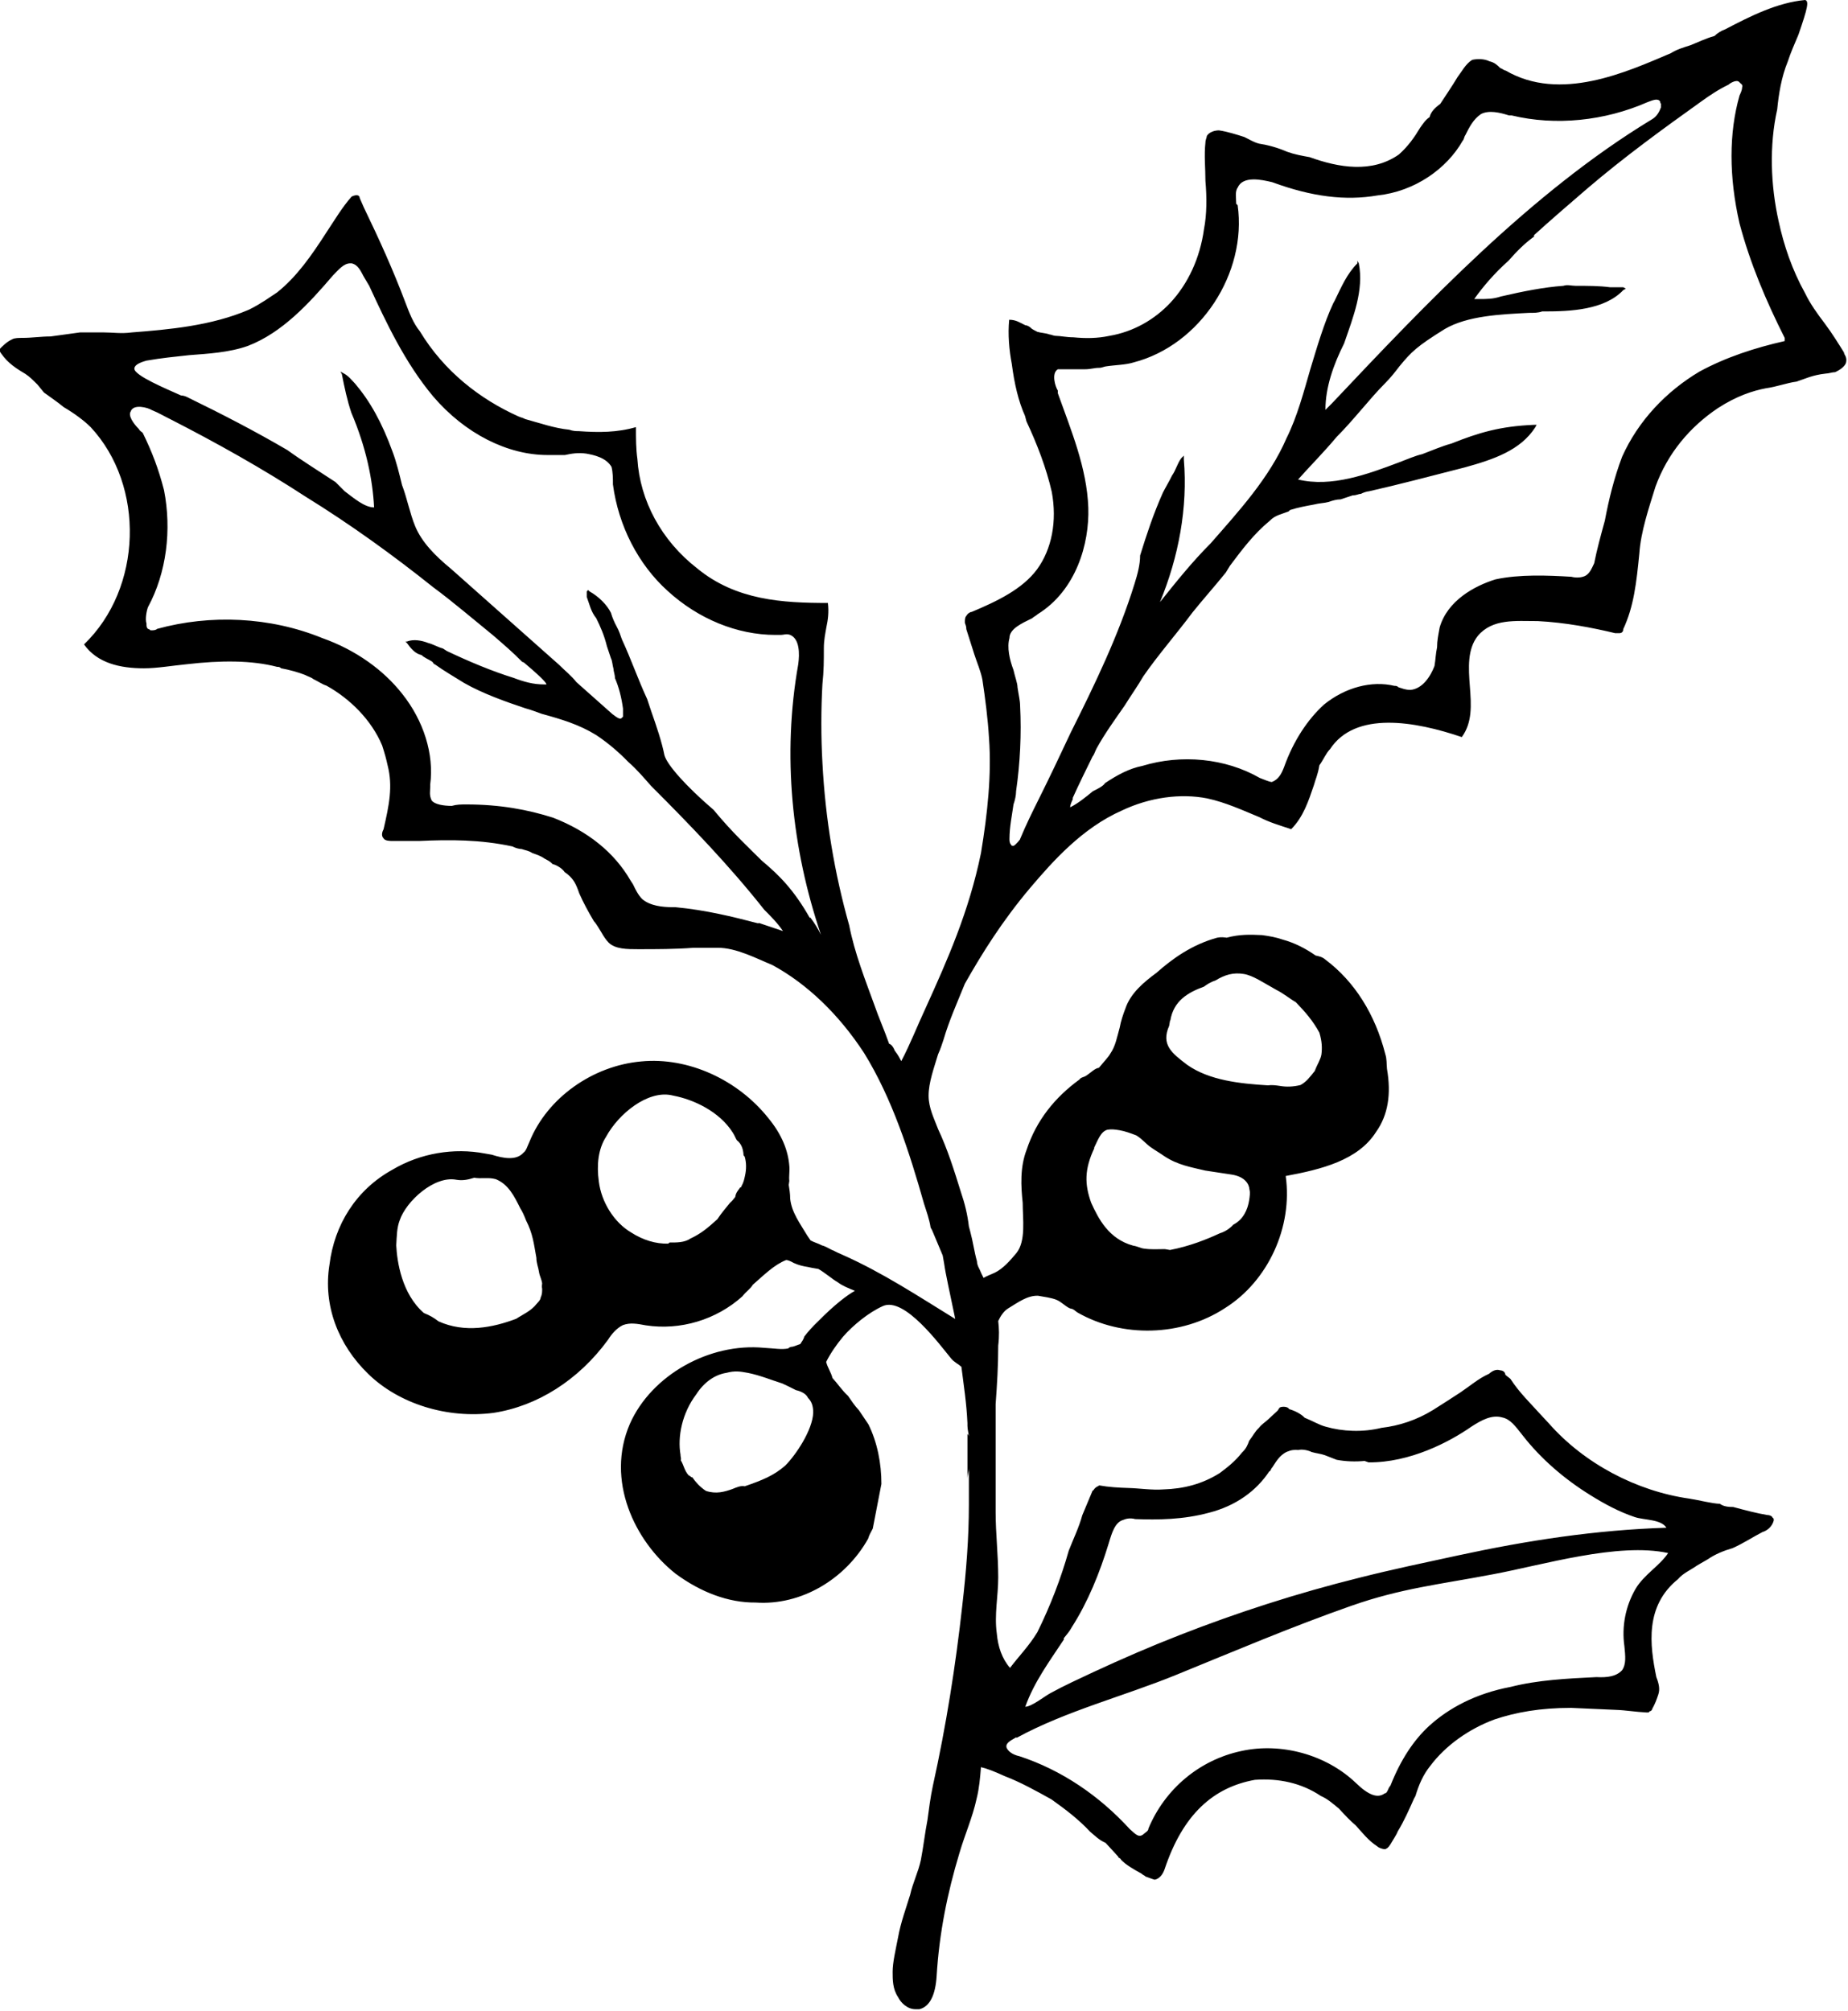 <?xml version="1.0" encoding="UTF-8"?><svg id="Layer_2" xmlns="http://www.w3.org/2000/svg" viewBox="0 0 64.22 69.86"><g id="Layer_1-2"><path d="m64.12,12.31c-.23-.37-.46-.74-.7-1.06-.28-.37-.51-.69-.69-1.06-.46-.83-.74-1.67-.92-2.5-.28-1.25-.33-2.64-.05-3.89.05-.51.14-1.11.37-1.67.09-.28.23-.6.37-.93.32-.93.37-1.16.23-1.2-.97.09-1.9.56-2.78,1.02-.14.05-.28.14-.37.23-.32.09-.6.23-.83.32-.28.09-.46.14-.69.28-1.53.65-3.84,1.71-5.74.6-.05,0-.09-.05-.19-.09-.09-.09-.19-.19-.37-.23-.18-.09-.42-.09-.6-.05-.23.14-.37.42-.51.6-.19.32-.42.65-.6.93-.19.14-.33.28-.37.46-.14.09-.23.23-.33.37-.19.32-.42.65-.74.93-.93.65-2.08.46-3.1.09-.28-.05-.51-.09-.79-.19-.32-.14-.65-.23-.97-.28-.19-.05-.32-.14-.51-.23-.28-.09-.6-.19-.88-.23-.14,0-.33.05-.42.19,0,.05-.05.14-.05.23-.05.46,0,.88,0,1.34.05.56.05,1.16-.05,1.67-.14,1.02-.56,1.9-1.16,2.55-.56.6-1.3,1.02-2.13,1.16-.42.09-.83.09-1.25.05-.23,0-.46-.05-.6-.05-.09,0-.18-.05-.23-.05-.14-.05-.28-.05-.42-.09-.09-.05-.19-.09-.23-.14-.05-.05-.14-.09-.19-.09-.19-.09-.32-.19-.56-.19-.05.51,0,1.06.09,1.53.09.69.23,1.3.46,1.81l.05.19c.37.79.69,1.62.88,2.45.19,1.02,0,1.99-.51,2.69-.51.69-1.39,1.11-2.27,1.48-.05,0-.14.05-.19.14-.05.05-.05.14-.05.23,0,.05.05.09.05.23.09.28.19.6.28.88.09.28.23.6.28.88.09.6.19,1.34.23,2.04.09,1.25-.05,2.59-.28,3.98-.42,2.04-1.16,3.7-1.94,5.42-.28.6-.51,1.2-.83,1.81-.05-.09-.09-.19-.23-.37-.05-.14-.14-.23-.19-.23-.18-.51-.37-.93-.51-1.34-.32-.88-.69-1.81-.88-2.78-.51-1.81-.83-3.7-.93-5.65-.05-.88-.05-1.85,0-2.73.05-.46.05-.83.05-1.25,0-.28.05-.51.09-.74.05-.23.09-.51.05-.83-1.57,0-3.19-.09-4.54-1.2-1.25-.97-1.99-2.36-2.08-3.8-.05-.37-.05-.69-.05-1.11-.65.19-1.3.19-1.99.14-.09,0-.19,0-.33-.05-.51-.05-1.02-.23-1.53-.37-.09-.05-.14-.05-.23-.09-1.34-.6-2.59-1.57-3.43-2.96-.23-.28-.37-.65-.51-1.02-.42-1.11-.88-2.13-1.44-3.29l-.14-.32c0-.09-.09-.14-.28-.05-.33.37-.6.83-.88,1.25-.51.79-1.02,1.53-1.71,2.08-.14.09-.28.19-.42.28-.14.09-.37.23-.56.32-1.3.56-2.78.69-4.07.79-.37.05-.65,0-.97,0h-.83l-1.02.14c-.33,0-.65.05-.97.05-.14,0-.28,0-.37.05-.19.09-.33.23-.46.37.23.37.46.56.92.83.14.09.28.23.42.37l.23.28c.19.14.46.32.69.51.33.19.7.46.93.69,1.9,2.04,1.8,5.6-.23,7.55.46.65,1.25.83,2.08.83.46,0,.97-.09,1.48-.14,1.2-.14,2.27-.14,3.15.09.05,0,.09,0,.14.05.28.05.6.14.83.23.09.05.23.09.28.14.19.09.32.19.46.23.83.46,1.57,1.2,1.94,2.08.09.28.14.46.19.69.19.74.05,1.39-.14,2.22-.05.09-.09.23,0,.32.05.09.23.09.32.09h.92c1.07-.05,2.13-.05,3.24.19.09.05.23.09.32.09.14.05.23.05.37.14.14.05.28.09.42.19.09.05.19.09.28.19.19.05.37.19.42.28.28.19.37.37.46.6l.05.14c.14.32.32.65.51.97.09.09.19.28.28.42.05.09.14.23.23.32.23.23.65.23,1.02.23.65,0,1.3,0,1.94-.05h.83c.65,0,1.34.37,1.9.6,1.2.65,2.31,1.71,3.19,3.06.97,1.57,1.57,3.43,2.08,5.23.09.28.19.56.23.83l.05.09.37.88.05.28c.05.37.19.97.37,1.85.01.04,0,.05.02.08-1.3-.8-2.54-1.62-3.94-2.24-.22-.09-.3-.15-.35-.16-.13-.07-.26-.14-.35-.16-.13-.07-.26-.1-.39-.17l-.11-.16c-.25-.42-.55-.81-.6-1.29,0-.19-.03-.34-.05-.48l.02-.14c-.02-.15.02-.37,0-.52-.04-.53-.26-1.09-.72-1.65-1.06-1.34-2.79-2.14-4.43-1.98-1.68.15-3.26,1.26-3.88,2.79-.08.17-.11.31-.21.38-.24.28-.7.2-1.1.07l-.23-.04c-1.09-.21-2.26-.01-3.22.56-1.27.7-2.02,1.92-2.19,3.3-.23,1.42.31,2.79,1.34,3.79,1.07,1.05,2.76,1.57,4.36,1.36,1.51-.23,2.95-1.13,3.98-2.54.13-.21.31-.41.52-.51.25-.09.48-.05.8.01,1.19.18,2.44-.19,3.35-1.01.12-.16.29-.27.36-.4.4-.35.75-.7,1.16-.86.05,0,.14.03.26.1.17.08.35.12.49.14t.14.03l.23.04c.13.07.29.2.38.26.08.06.17.13.29.2.17.13.38.21.6.3-.26.14-.71.48-1.29,1.07-.17.16-.35.36-.47.52-.02.09-.08.17-.14.26-.1.03-.15.06-.26.09-.04,0-.14.02-.15.06-.24.05-.47,0-.85-.02-1.9-.18-3.91.95-4.66,2.64-.85,1.96.16,4.08,1.59,5.21.87.64,1.83,1.01,2.78,1,1.58.11,3.12-.81,3.91-2.22.02-.09.09-.22.16-.35l.3-1.55c0-.71-.14-1.44-.45-2.07l-.33-.49c-.16-.17-.26-.33-.38-.5-.2-.18-.38-.45-.54-.62-.05-.2-.17-.36-.22-.56.15-.3.35-.59.59-.88.35-.4.89-.84,1.38-1.06.75-.34,1.99,1.36,2.38,1.83.1.12.24.18.35.28.08.64.18,1.27.21,1.96v.09c0,.14.05.28.05.42,0-.05,0-.09-.05-.14v1.57c0-.14.05-.28.05-.37v1.25c0,1.16-.09,2.31-.23,3.52-.23,2.08-.56,4.17-1.02,6.25-.09.42-.14.83-.19,1.2-.09.46-.14.93-.23,1.39-.09.42-.28.79-.37,1.2-.14.46-.33.97-.42,1.48-.09.46-.19.88-.19,1.2,0,.28,0,.6.19.88.09.19.32.42.6.42h.14c.37-.09.56-.51.6-1.16.09-1.48.37-2.87.79-4.26.19-.65.46-1.25.6-1.9.09-.36.12-.72.15-1.09.21.05.45.14.82.31.55.21,1.09.51,1.63.81.49.35.94.69,1.34,1.12.18.15.31.29.54.39.18.19.31.34.44.48,0,.05.09.05.09.1.18.19.45.34.72.49.05.05.09.05.14.1.14.05.27.1.32.11.19-.04.29-.22.34-.36.64-1.92,1.7-2.85,3.14-3.11.83-.06,1.62.11,2.29.56.23.1.4.25.63.44.22.24.4.43.58.58.22.24.44.53.75.73.05.05.18.1.28.1.09-.04.14-.09.24-.27.05-.09.15-.23.2-.36.2-.32.4-.77.56-1.13l.05-.09c.11-.37.26-.73.51-1.04.54-.72,1.35-1.29,2.24-1.62.75-.25,1.59-.4,2.66-.4l1.57.07c.32.01.65.07,1.06.09.05,0,.09,0,.09-.04.05,0,.09-.04.1-.09.1-.18.15-.32.21-.5s.02-.37-.07-.6c-.23-1.12-.4-2.47.75-3.4.19-.22.43-.31.67-.48l.38-.22c.24-.17.57-.3.85-.38.38-.17.71-.39,1.04-.56.14-.04.33-.17.39-.4,0-.05,0-.09-.04-.09,0-.05-.09-.1-.18-.1-.37-.06-.78-.17-1.19-.28-.14,0-.33-.01-.46-.11-.28-.01-.69-.12-1.06-.18-1.84-.26-3.66-1.22-4.89-2.62l-.27-.29c-.35-.39-.75-.77-1.06-1.25-.05-.05-.14-.1-.18-.15,0-.05-.04-.14-.18-.15-.14-.05-.28.03-.38.12-.38.17-.67.43-1,.65-.33.22-.67.43-.95.61-.57.35-1.18.55-1.79.62-.65.16-1.35.13-1.94-.04-.23-.06-.45-.2-.73-.31-.13-.14-.36-.25-.54-.3-.04-.09-.23-.1-.32-.06-.05.04-.05.09-.1.13-.14.13-.19.18-.29.27-.14.13-.24.18-.34.31-.14.13-.2.27-.34.45-.05.14-.1.27-.25.41-.24.31-.53.53-.77.71-.62.39-1.27.55-1.97.57-.37.03-.83-.04-1.2-.05-.33-.01-.69-.03-1.02-.09-.05.04-.09.04-.14.09-.05.04-.05.09-.09.09l-.36.86c-.11.41-.31.82-.47,1.23-.27.96-.64,1.92-1.09,2.83-.29.48-.64.83-.95,1.24-.28-.32-.42-.74-.46-1.2-.09-.65.05-1.3.05-1.94,0-.79-.09-1.53-.09-2.27v-3.75c.05-.69.09-1.34.09-2.04.04-.33.03-.6,0-.85.08-.17.18-.33.33-.43.36-.22.68-.46,1.05-.45.23.04.46.07.64.14s.38.29.51.31c.09.01.13.07.22.13,1.55.89,3.62.84,5.13-.15,1.5-.94,2.36-2.82,2.11-4.59,1.25-.23,2.52-.55,3.14-1.53.42-.59.53-1.32.38-2.19-.02-.19,0-.33-.06-.52-.35-1.37-1.06-2.51-2.07-3.27-.12-.11-.26-.13-.35-.15-.34-.24-.73-.44-1.13-.55-.27-.09-.45-.12-.73-.16-.42-.02-.79-.03-1.23.09-.09-.01-.18-.03-.33,0-.88.24-1.57.74-2.11,1.22-.42.31-.9.7-1.08,1.24-.07.18-.16.44-.2.67-.09.31-.14.63-.32.89-.07.13-.23.29-.4.5-.14.02-.26.15-.42.26-.11.08-.2.06-.26.15-.85.62-1.49,1.41-1.83,2.43-.24.62-.2,1.28-.14,1.85,0,.56.12,1.33-.22,1.75-.21.25-.46.54-.75.68-.13.06-.27.11-.39.18-.05-.1-.1-.2-.14-.3-.05-.09-.09-.19-.09-.28-.09-.32-.14-.69-.23-1.02l-.05-.19c-.05-.42-.14-.79-.28-1.2-.23-.74-.46-1.48-.79-2.18-.14-.37-.33-.74-.33-1.16,0-.46.19-.97.33-1.44.09-.19.14-.37.19-.51.19-.65.46-1.25.74-1.94.6-1.06,1.3-2.18,2.27-3.33.79-.93,1.81-2.08,3.19-2.69.97-.46,2.04-.6,2.96-.42.65.14,1.25.42,1.81.65.37.19.69.28,1.11.42.42-.42.6-.97.79-1.53.05-.19.14-.37.19-.69.14-.19.23-.42.37-.56.88-1.34,2.96-.97,4.58-.42.37-.51.33-1.11.28-1.76-.05-.65-.09-1.3.28-1.76.51-.6,1.3-.51,2.08-.51.97.05,1.9.23,2.69.42h.14c.09,0,.14-.05.14-.14.37-.79.46-1.62.56-2.64.05-.74.33-1.57.56-2.31.42-1.16,1.2-2.08,2.17-2.73.65-.42,1.2-.6,1.67-.69.37-.05.74-.19,1.06-.23.28-.09.55-.23,1.02-.28.09,0,.23-.05.33-.05.18-.09.32-.19.37-.32.05-.19-.05-.28-.09-.37Zm-37.78,19.77c-.88-.23-1.81-.46-2.87-.56h-.09c-.37,0-.79-.05-1.06-.28-.14-.14-.23-.32-.32-.51l-.09-.14c-.56-.97-1.48-1.71-2.69-2.18-.88-.28-1.85-.46-3.01-.46-.19,0-.33,0-.51.05-.28,0-.6-.05-.7-.19-.09-.19-.05-.32-.05-.46v-.09c.14-1.06-.23-2.22-.97-3.15-.65-.83-1.62-1.53-2.78-1.94-1.81-.74-3.89-.83-5.74-.32-.05.05-.14.05-.18.05h-.05s-.05-.05-.09-.05c-.05-.05-.05-.09-.05-.19-.05-.14,0-.42.05-.56.65-1.2.83-2.69.56-4.07-.19-.74-.42-1.34-.74-1.99-.05-.05-.09-.05-.14-.14-.19-.19-.37-.46-.28-.6.09-.28.6-.14.74-.05.23.09.46.23.65.32,1.62.83,3.19,1.71,4.68,2.68,1.57.97,3.05,2.04,4.44,3.15.69.51,1.39,1.11,2.08,1.67.37.32.7.6,1.02.93.05,0,.09.05.14.09.6.51.7.65.7.69h-.09c-.37,0-.69-.09-1.06-.23-.74-.23-1.53-.56-2.31-.93l-.14-.09c-.19-.05-.32-.14-.51-.19-.23-.09-.51-.14-.74-.05h-.05l.05.05c.14.19.28.37.51.42.09.09.23.14.37.23.05.05.05.09.09.09.32.23.65.42,1.02.65.65.37,1.44.65,2.13.88.19.05.42.14.56.19.69.19,1.3.37,1.9.74.42.28.79.6,1.11.93.32.28.55.56.79.83,1.39,1.39,2.73,2.78,3.94,4.31.23.23.46.46.65.74-.28-.09-.55-.19-.83-.28Zm1.8-.19c-.55-.97-1.06-1.48-1.67-1.99-.46-.46-1.02-.97-1.67-1.76-.97-.83-1.62-1.57-1.71-1.9-.09-.46-.28-1.02-.46-1.53-.05-.14-.09-.28-.14-.42-.32-.69-.56-1.39-.88-2.08-.05-.14-.09-.28-.19-.46-.05-.09-.14-.28-.19-.46-.14-.28-.42-.56-.74-.74l-.05-.05-.05.05v.19c.09.23.14.51.33.74.14.28.28.6.37.97.05.14.09.28.14.42.05.09.05.23.09.37,0,.09.05.19.05.32.14.32.23.69.28,1.06v.28s-.05.05-.05.05c-.05.05-.14,0-.32-.14-.42-.37-.83-.74-1.25-1.11-.18-.23-.37-.37-.6-.6l-3.75-3.33c-.56-.46-1.02-.93-1.25-1.48-.19-.46-.28-.97-.46-1.44-.09-.37-.19-.79-.33-1.16-.37-1.02-.79-1.76-1.3-2.36-.09-.09-.23-.28-.42-.37l-.09-.05.05.09c.09.46.19.93.33,1.34.51,1.2.74,2.31.79,3.29-.33,0-.7-.32-1.02-.56-.14-.14-.23-.23-.32-.32-.56-.37-1.16-.74-1.67-1.11-1.11-.65-2.27-1.25-3.42-1.81-.09-.05-.19-.09-.28-.09-.51-.23-1.62-.69-1.62-.93,0-.09.09-.19.42-.28.51-.09,1.02-.14,1.48-.19.65-.05,1.39-.09,2.04-.32,1.2-.46,2.13-1.48,2.96-2.45.19-.19.37-.42.6-.42h.05c.23.05.32.28.42.46l.19.32c.6,1.3,1.25,2.68,2.22,3.84,1.11,1.3,2.59,2.04,3.98,2.04h.6c.23-.05.46-.09.74-.05.28.05.69.14.88.46.05.19.05.42.05.56v.05c.19,1.44.88,2.78,1.9,3.7,1.06.97,2.41,1.53,3.75,1.53h.19c.09,0,.19-.05.32,0,.33.14.33.65.28,1.02-.56,3.15-.23,6.39.79,9.4-.09-.19-.23-.42-.37-.6Zm-9.35,13.2c-.02.09-.07.13-.14.21-.19.25-.5.38-.71.52-.82.31-1.79.5-2.7.09-.17-.13-.29-.2-.51-.29-.77-.67-.93-1.78-.96-2.35.02-.33.02-.61.12-.87.22-.66,1.2-1.56,1.97-1.41.23.04.43-.01.62-.07.23.04.43-.01.66.03l.09.02c.44.18.64.59.85,1.01.07.11.14.26.2.42.24.47.27.81.36,1.3,0,.19.07.34.09.49.02.14.09.25.11.4,0,.05-.02.09,0,.19,0,.05.01.19-.06.32Zm6.97-3.89v.05s-.05,0-.06.04c-.06.08-.13.16-.15.3-.06.08-.13.16-.18.2-.13.16-.31.37-.44.57-.34.31-.57.5-.93.67-.22.15-.5.14-.73.14l-.05.04c-.43.01-.87-.12-1.29-.39-.59-.35-1.03-1.05-1.12-1.77-.08-.58-.02-1.13.25-1.55.44-.81,1.44-1.61,2.26-1.45t.09.02c.68.13,1.59.54,2.06,1.29.07.11.1.21.14.26.17.13.22.33.23.52l.04.05c.06.2.06.44.01.66-.03.14-.05.23-.12.36Zm1.53,9.72c-.4.35-.8.51-1.41.72-.14-.03-.29.04-.44.1-.26.09-.55.18-.91.06-.21-.14-.36-.31-.47-.47-.05,0-.08-.06-.13-.07-.15-.17-.17-.36-.27-.52.02-.09-.02-.15-.01-.19-.11-.63.05-1.45.55-2.11.27-.42.65-.68,1.04-.74.3-.08.48-.05.75,0,.41.08.85.26,1.2.37.17.08.34.16.47.23.14.03.35.11.42.27.12.12.18.27.18.51-.02.61-.61,1.48-.97,1.84Zm9.67,6.01c.14-.18.19-.22.29-.4.55-.86.96-1.86,1.28-2.91.11-.37.22-.73.5-.81.09-.04.24-.08.42-.03.79.03,1.67.02,2.56-.22.94-.24,1.65-.76,2.1-1.44.05,0,.05-.09.1-.13.15-.23.25-.41.49-.54.19-.08.28-.08.42-.07.14-.04.37.02.46.07.18.05.32.06.46.11l.41.16c.32.06.65.07.97.04t.14.05c1.44.01,2.81-.71,3.57-1.24.34-.22.71-.43,1.08-.32.28.06.45.3.71.63.64.82,1.46,1.52,2.35,2.07.48.3,1,.58,1.54.76.33.11.91.07,1.1.37-2.47.08-4.82.44-7.23.96-1.15.25-2.31.49-3.45.78-2.13.53-4.22,1.2-6.26,2-1,.39-1.99.82-2.96,1.27-.51.24-1.02.47-1.51.74-.19.1-.65.47-.87.47.31-.87.85-1.59,1.35-2.35Zm-1.63,3.45c1.7-.93,3.74-1.45,5.55-2.19,2.01-.82,4.01-1.67,6.06-2.39,1.76-.62,3.1-.75,4.93-1.1,1.73-.32,4.36-1.12,6.1-.74-.3.45-.83.74-1.13,1.24-.35.6-.49,1.31-.39,2,.03.33.07.61-.08.83-.2.22-.52.26-.89.24-1.02.05-2.04.1-2.98.34-1.22.23-2.16.74-2.84,1.36-.53.49-.98,1.16-1.34,2.07-.09.09-.1.27-.2.27-.24.18-.56.07-1.01-.37-1.02-.97-2.58-1.41-3.98-1.1-1.45.31-2.65,1.32-3.22,2.69,0,.09-.1.13-.2.22-.14.09-.23,0-.45-.2-1.06-1.16-2.37-2.05-3.83-2.53-.28-.06-.41-.2-.45-.3-.04-.14.1-.23.34-.36Zm5.34-24.92c.11-.69.62-.98,1.17-1.18.11-.08.21-.15.41-.22.31-.19.61-.28.97-.22.32.05.66.29,1.13.55.26.13.47.31.68.43.32.33.6.65.82,1.06.09.3.1.53.07.76-.03.18-.15.35-.23.57-.17.21-.29.38-.5.49-.25.06-.48.07-.71.03-.14-.02-.27-.04-.42-.02-.97-.06-2.03-.17-2.8-.71-.54-.41-.92-.7-.63-1.36l.03-.18Zm-2.65,4.42c.13-.26.23-.57.47-.63.14-.02.24-.01.42.02s.4.11.58.18c.21.13.33.29.5.41.17.12.3.19.47.31.47.31.92.38,1.42.5l.92.14c.46.07.61.33.62.52.03.1.01.24-.01.37-.05.32-.2.67-.55.85-.11.12-.27.24-.47.3-.45.21-1.05.45-1.73.58l-.18-.03c-.28,0-.47.02-.74-.02-.09-.01-.22-.08-.36-.1-.85-.23-1.21-.94-1.46-1.49-.23-.64-.24-1.16.11-1.9Zm-2.57-10.72s-.14.19-.23.23c-.09,0-.09-.05-.09-.05-.05-.05-.05-.14-.05-.19,0-.42.09-.83.14-1.2.05-.14.09-.32.09-.46.14-.97.19-1.99.14-2.96,0-.19-.05-.37-.09-.65,0-.14-.09-.37-.14-.6-.14-.37-.23-.79-.14-1.11,0-.32.42-.51.79-.69.05-.05.14-.09.19-.14,1.34-.83,1.8-2.45,1.76-3.7-.05-1.39-.6-2.69-1.06-3.98v-.09c-.09-.14-.23-.6,0-.74h.93c.23,0,.32-.05.51-.05.09,0,.19-.05.23-.05.32-.05.69-.05.97-.14,2.31-.6,3.94-3.1,3.61-5.46l-.05-.05c0-.19-.05-.42.05-.56.18-.42.83-.28,1.2-.19,1.39.51,2.55.65,3.66.46,1.3-.14,2.41-.93,2.96-1.9.05-.05.05-.14.09-.19.14-.28.28-.56.55-.74.28-.14.65-.05.97.05h.09c1.53.37,3.24.19,4.72-.46.14-.05.33-.14.42-.05.05.05,0,.09.05.09v.14c-.05.14-.14.32-.32.42-4.21,2.55-7.87,6.43-11.11,9.86l-.23.23c0-.79.28-1.57.65-2.31.32-.93.69-1.85.51-2.78l-.05-.09v.09c-.37.37-.56.83-.79,1.3t-.05.09c-.32.69-.55,1.48-.79,2.27-.23.79-.46,1.67-.83,2.41-.6,1.39-1.67,2.55-2.64,3.66-.65.65-1.2,1.34-1.76,2.04.65-1.57.97-3.29.83-4.95v-.14l-.09.09c-.14.19-.19.42-.32.6-.09.19-.23.42-.32.6-.33.74-.56,1.44-.79,2.18,0,.32-.09.65-.19.97-.56,1.81-1.39,3.52-2.22,5.18-.37.79-.74,1.57-1.11,2.31-.23.46-.46.93-.65,1.39Zm26.57-17.31c-1.02.23-2.04.56-2.96,1.06-1.16.69-2.13,1.71-2.69,2.96-.28.74-.46,1.48-.6,2.22-.14.51-.28,1.02-.37,1.48-.09.19-.14.32-.28.42-.14.09-.37.09-.51.05-.83-.05-1.81-.09-2.64.09-.74.23-1.67.74-1.94,1.67-.05.28-.09.46-.09.69-.05.23-.05.42-.09.65-.14.37-.42.79-.83.83-.19,0-.28-.05-.42-.09-.05-.05-.09-.05-.14-.05-.79-.19-1.71.05-2.45.65-.56.51-1.06,1.25-1.39,2.18-.09.23-.19.42-.42.51-.09,0-.28-.09-.42-.14-1.2-.69-2.73-.83-4.08-.42-.46.09-.88.32-1.3.6-.05.09-.23.19-.42.28-.23.19-.51.42-.79.56,0-.09.05-.19.09-.28v-.05c.23-.51.46-.97.69-1.44.05-.05.09-.19.14-.28.28-.51.65-1.02.97-1.48.23-.37.46-.69.65-1.02.51-.74,1.16-1.48,1.71-2.22.37-.46.79-.93,1.16-1.39l.14-.23c.42-.56.83-1.11,1.39-1.57.18-.19.42-.23.65-.32l.05-.05c.28-.09.56-.14.83-.19.19-.05.37-.05.51-.09.14-.05.28-.09.42-.09.14-.05.28-.09.42-.14.14,0,.19-.05.28-.05.09-.05.23-.09.28-.09,1.02-.23,2.08-.51,3.33-.83,1.02-.28,1.94-.6,2.45-1.39l.05-.09h-.09c-1.2.05-1.94.28-2.87.65-.33.09-.65.23-1.02.37-.23.05-.55.19-.79.28-1.11.42-2.36.88-3.52.6.37-.42.88-.93,1.34-1.48.6-.6,1.16-1.34,1.67-1.85.23-.23.37-.42.51-.6.42-.51.6-.69,1.58-1.3.79-.46,1.94-.51,2.92-.56.19,0,.32,0,.46-.05h.09c.88,0,2.08-.05,2.73-.74l.09-.05-.09-.05h-.46c-.37-.05-.79-.05-1.2-.05-.14,0-.28-.05-.42,0-.69.05-1.39.19-2.17.37-.28.09-.46.09-.79.09h-.14c.33-.46.69-.88,1.2-1.34.28-.32.56-.6.88-.83v-.05c.56-.51,1.2-1.06,1.85-1.62,1.3-1.11,2.64-2.08,3.94-3.01.32-.23.6-.42.97-.6.05-.05.28-.19.37-.09l.05.05s.09.05.05.14c0,.09-.05.19-.09.28-.37,1.3-.37,2.82,0,4.44.37,1.39.92,2.69,1.57,3.98v.09Z"/></g></svg>